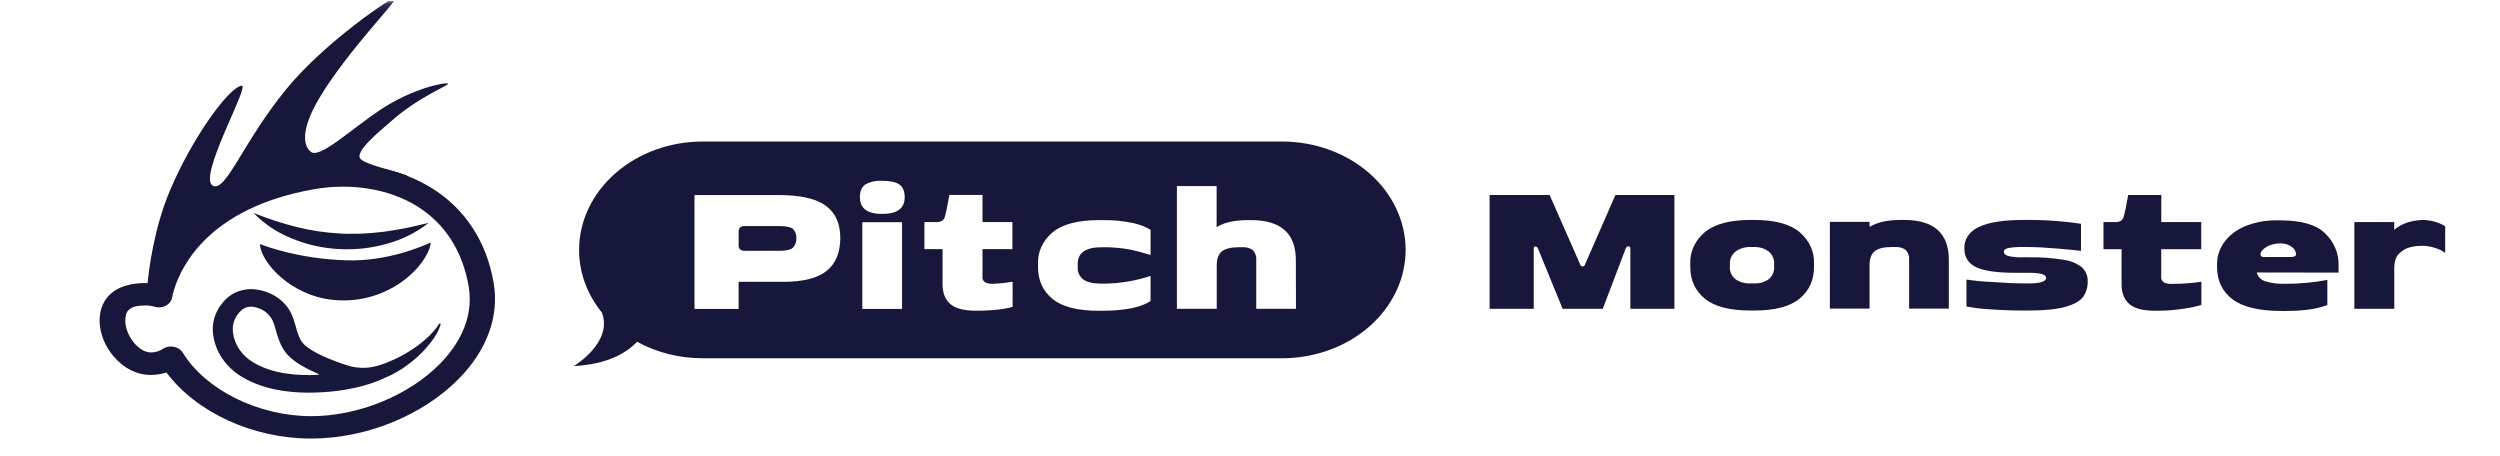 <svg width="318" height="58" viewBox="0 0 318 58" fill="none" xmlns="http://www.w3.org/2000/svg">
<g clip-path="url(#clip0_331_626)">
<mask id="mask0_331_626" style="mask-type:luminance" maskUnits="userSpaceOnUse" x="0" y="0" width="318" height="58">
<path d="M317.909 0.122H0V57.322H317.909V0.122Z" fill="white"/>
</mask>
<g mask="url(#mask0_331_626)">
<path d="M163.083 18.001H89.396C85.226 18.001 81.226 19.453 78.276 22.038C75.325 24.622 73.665 28.129 73.659 31.787C73.656 34.646 74.672 37.435 76.564 39.763C78.001 43.569 72.991 46.565 72.991 46.565C77.176 46.337 79.613 44.975 81.038 43.472C83.537 44.847 86.428 45.575 89.379 45.572H163.083C167.252 45.567 171.249 44.111 174.196 41.522C177.143 38.934 178.797 35.426 178.797 31.768C178.787 28.116 177.126 24.618 174.181 22.038C171.236 19.457 167.245 18.006 163.083 18.001ZM105.137 34.465C103.983 35.388 102.152 35.848 99.646 35.846H93.951V39.293H88.337V24.814H99.089C101.822 24.814 103.807 25.265 105.043 26.168C106.279 27.071 106.893 28.45 106.885 30.305C106.871 32.161 106.288 33.547 105.137 34.465ZM114.74 39.293H109.688V28.261H114.74V39.293ZM112.214 27.212C110.326 27.212 109.381 26.506 109.381 25.093C109.381 24.321 109.607 23.78 110.066 23.47C110.705 23.113 111.459 22.949 112.214 23C113.226 23 113.953 23.157 114.404 23.47C114.855 23.784 115.076 24.321 115.076 25.093C115.076 26.506 114.122 27.212 112.214 27.212ZM128.802 39.032C128.802 39.032 127.411 39.524 124.182 39.524C122.629 39.524 121.525 39.237 120.874 38.663C120.215 38.088 119.891 37.241 119.891 36.126V31.693H117.586V28.246H119.079C119.344 28.263 119.608 28.207 119.835 28.085C120.031 27.937 120.161 27.732 120.202 27.507C120.329 27.082 120.516 26.179 120.763 24.799H124.974V28.246H128.776V31.693H124.974V35.092C124.943 35.236 124.954 35.385 125.004 35.524C125.056 35.663 125.146 35.789 125.267 35.891C125.584 36.054 125.951 36.127 126.317 36.099C127.153 36.066 127.985 35.977 128.805 35.831L128.802 39.032ZM146.35 32.436C145.5 32.162 144.632 31.932 143.752 31.745C142.558 31.525 141.338 31.426 140.119 31.451C138.094 31.451 137.084 32.157 137.086 33.57V33.962C137.059 34.26 137.11 34.559 137.236 34.837C137.363 35.114 137.56 35.363 137.814 35.562C138.303 35.909 139.068 36.081 140.119 36.081C141.291 36.086 142.461 35.988 143.611 35.786C144.545 35.624 145.461 35.393 146.35 35.096V38.297C145.111 39.118 143.034 39.528 140.119 39.528H139.724C137.047 39.528 135.096 39.023 133.872 38.013C132.646 37.004 132.034 35.653 132.034 33.962V33.57C132 32.821 132.15 32.074 132.471 31.38C132.794 30.686 133.281 30.06 133.901 29.544C135.143 28.52 137.084 28.006 139.724 28.003H140.119C141.474 27.97 142.83 28.095 144.146 28.377C144.935 28.54 145.68 28.828 146.35 29.227V32.436ZM164.847 39.282H159.795V33.077C159.846 32.626 159.692 32.174 159.369 31.82C158.985 31.542 158.491 31.408 157.995 31.447H157.6C156.571 31.447 155.843 31.63 155.409 31.988C154.975 32.346 154.767 32.943 154.767 33.76V39.278H149.702V23.664H154.754V28.888C155.707 28.296 157.035 28 158.739 28H159.131C162.93 28 164.831 29.691 164.831 33.074L164.847 39.282Z" fill="#17173B"/>
<path d="M99.092 28.754H94.796C94.563 28.734 94.331 28.795 94.15 28.925C94.002 29.084 93.932 29.288 93.954 29.492V31.168C93.932 31.372 94.002 31.576 94.15 31.735C94.332 31.863 94.563 31.925 94.796 31.906H99.092C99.942 31.906 100.534 31.783 100.836 31.533C101.002 31.365 101.127 31.17 101.204 30.958C101.28 30.746 101.307 30.523 101.282 30.302C101.309 30.084 101.283 29.864 101.206 29.656C101.129 29.448 101.003 29.256 100.836 29.093C100.529 28.869 99.942 28.754 99.092 28.754Z" fill="#17173B"/>
<path d="M207.381 39.283V31.601C207.385 31.53 207.361 31.46 207.312 31.404C207.29 31.38 207.263 31.361 207.231 31.348C207.199 31.335 207.164 31.328 207.129 31.329C206.998 31.329 206.887 31.419 206.793 31.601L203.872 39.283H198.768L195.624 31.601C195.548 31.437 195.437 31.355 195.288 31.355C195.139 31.355 195.093 31.437 195.093 31.601V39.283H189.479V24.804H197.113L201.013 33.668C201.028 33.731 201.066 33.788 201.123 33.828C201.18 33.869 201.251 33.892 201.324 33.892C201.454 33.892 201.547 33.818 201.604 33.668L205.479 24.804H212.986V39.283H207.381Z" fill="#17173B"/>
<path d="M216.845 37.985C215.616 36.974 215.003 35.627 215.003 33.933V33.541C214.97 32.792 215.12 32.046 215.442 31.352C215.763 30.658 216.25 30.032 216.87 29.515C218.118 28.491 220.06 27.977 222.697 27.975H223.11C225.73 27.975 227.657 28.488 228.893 29.515C229.509 30.034 229.992 30.66 230.312 31.354C230.631 32.048 230.777 32.794 230.744 33.541V33.933C230.744 35.627 230.132 36.974 228.906 37.985C227.682 38.996 225.751 39.499 223.11 39.499H222.684C220.013 39.499 218.067 38.995 216.845 37.985ZM224.985 35.511C225.223 35.307 225.406 35.06 225.524 34.788C225.642 34.515 225.692 34.224 225.669 33.933V33.541C225.687 33.253 225.633 32.966 225.512 32.698C225.392 32.43 225.205 32.188 224.969 31.989C224.449 31.595 223.775 31.392 223.088 31.422H222.684C221.989 31.395 221.307 31.597 220.774 31.989C220.528 32.184 220.336 32.424 220.209 32.693C220.083 32.961 220.026 33.251 220.043 33.541V33.933C220.017 34.228 220.069 34.525 220.193 34.8C220.317 35.076 220.512 35.323 220.761 35.522C221.308 35.897 221.992 36.085 222.684 36.052H223.11C223.789 36.083 224.458 35.89 224.985 35.511Z" fill="#17173B"/>
<path d="M247.891 33.052V39.257H242.838V33.052C242.888 32.601 242.736 32.149 242.413 31.795C242.028 31.516 241.533 31.382 241.035 31.422H240.643C239.615 31.422 238.883 31.605 238.453 31.963C238.024 32.321 237.807 32.918 237.807 33.739V39.253H232.758V28.221H237.811V28.863C238.767 28.269 240.095 27.975 241.8 27.975H242.191C245.991 27.977 247.891 29.67 247.891 33.052Z" fill="#17173B"/>
<path d="M262.508 33.049C263.384 33.165 264.2 33.508 264.851 34.033C265.335 34.514 265.586 35.14 265.553 35.78C265.579 36.461 265.39 37.135 265.005 37.727C264.639 38.252 263.905 38.678 262.802 39.007C261.698 39.335 260.115 39.499 258.051 39.499H257.46C255.852 39.499 254.33 39.44 252.901 39.328C251.97 39.28 251.044 39.164 250.135 38.981V35.559C251.184 35.719 252.243 35.821 253.304 35.865C255.104 35.989 256.477 36.052 257.434 36.052H258.051C259.525 36.052 260.264 35.814 260.267 35.339C260.267 34.912 259.518 34.698 258.022 34.698H256.32C254.014 34.698 252.363 34.46 251.364 33.985C250.361 33.508 249.864 32.702 249.864 31.571C249.846 31.018 250.008 30.471 250.33 29.995C250.654 29.52 251.125 29.135 251.688 28.885C252.904 28.281 254.822 27.977 257.443 27.975H258.051C259.4 27.975 260.714 28.034 261.994 28.146C263.274 28.258 264.18 28.37 264.702 28.467V31.914C264.102 31.832 263.062 31.73 261.585 31.608C260.108 31.487 258.93 31.424 258.051 31.422H257.413C256.749 31.399 256.083 31.444 255.431 31.556C255.069 31.65 254.886 31.799 254.886 32.015C254.886 32.231 255.061 32.441 255.418 32.556C256.069 32.701 256.742 32.759 257.413 32.728H258.051C259.545 32.7 261.039 32.807 262.508 33.049Z" fill="#17173B"/>
<path d="M270.846 38.668C270.191 38.093 269.862 37.247 269.862 36.131V31.698H267.561V28.251H269.021C269.286 28.268 269.55 28.212 269.777 28.091C269.975 27.943 270.105 27.737 270.144 27.512C270.274 27.087 270.461 26.184 270.705 24.804H274.916V28.251H279.994V31.698H274.907V35.097C274.877 35.241 274.889 35.389 274.939 35.529C274.99 35.668 275.08 35.794 275.201 35.896C275.518 36.06 275.887 36.135 276.255 36.108C277.028 36.111 277.801 36.077 278.569 36.008C279.054 35.972 279.537 35.915 280.015 35.836V38.791C279.305 38.997 278.576 39.153 277.837 39.257C276.621 39.45 275.386 39.541 274.15 39.529C272.593 39.529 271.492 39.242 270.846 38.668Z" fill="#17173B"/>
<path d="M287.065 34.66C287.119 34.912 287.248 35.148 287.437 35.344C287.626 35.54 287.87 35.69 288.145 35.779C288.952 36.023 289.805 36.131 290.659 36.1C292.467 36.105 294.27 35.94 296.038 35.607V38.809C295.328 39.021 294.117 39.555 290.659 39.555H290.263C287.363 39.555 285.263 39.057 283.964 38.062C282.665 37.068 282.015 35.708 282.011 33.984V33.593C282.001 32.603 282.319 31.632 282.926 30.798C283.575 29.919 284.493 29.218 285.576 28.776C286.867 28.253 288.28 27.998 289.701 28.03H290.097C292.756 28.03 294.646 28.585 295.767 29.694C296.892 30.79 297.5 32.219 297.467 33.694V34.678L287.065 34.66ZM288.719 31.201C288.377 31.337 288.071 31.534 287.821 31.78C287.655 31.933 287.555 32.135 287.541 32.347C287.534 32.394 287.539 32.441 287.556 32.486C287.574 32.531 287.603 32.571 287.642 32.605C287.679 32.638 287.727 32.663 287.777 32.678C287.828 32.693 287.883 32.697 287.936 32.69H291.386C291.837 32.69 292.062 32.566 292.062 32.317C292.049 32.14 291.993 31.967 291.898 31.81C291.804 31.654 291.673 31.516 291.513 31.407C291.115 31.101 290.596 30.941 290.067 30.962C289.61 30.956 289.157 31.037 288.741 31.201H288.719Z" fill="#17173B"/>
<path d="M304.545 28.243V29.228C305.033 28.817 305.612 28.498 306.247 28.292C306.887 28.101 307.556 27.994 308.232 27.975C309.229 28.009 310.195 28.281 311.027 28.762V32.183C310.491 31.679 309.058 31.265 308.232 31.265C306.17 31.265 305.625 31.855 305.196 32.231C304.766 32.608 304.55 33.25 304.55 34.153V39.276H299.475V28.243H304.545Z" fill="#17173B"/>
<path d="M56.004 41.167C55.99 41.16 55.974 41.154 55.958 41.153C55.941 41.15 55.924 41.151 55.908 41.155C55.892 41.159 55.877 41.165 55.864 41.174C55.851 41.183 55.84 41.194 55.832 41.207C55.721 41.372 55.627 41.543 55.507 41.7C55.387 41.856 55.264 42.013 55.127 42.164L54.715 42.606L54.273 43.025C53.675 43.57 53.023 44.068 52.324 44.512C51.643 44.962 50.922 45.363 50.168 45.711C49.794 45.882 49.411 46.036 49.034 46.193C48.641 46.318 48.261 46.477 47.865 46.569C46.658 46.89 45.363 46.857 44.179 46.475C42.256 45.856 39.652 44.839 38.632 43.76C38.086 43.19 37.862 42.389 37.625 41.549C37.359 40.612 37.06 39.555 36.235 38.677C35.742 38.13 35.125 37.679 34.423 37.352C33.721 37.025 32.949 36.83 32.156 36.78C31.556 36.754 30.957 36.84 30.397 37.03C29.838 37.221 29.33 37.514 28.908 37.888C28.233 38.497 27.721 39.23 27.41 40.034C27.099 40.839 26.997 41.694 27.112 42.537C27.241 43.62 27.637 44.666 28.273 45.6C28.909 46.535 29.77 47.337 30.795 47.95C33.393 49.497 36.485 49.945 39.207 49.945C43.991 49.945 47.193 48.873 48.57 48.235L49.837 47.666C50.236 47.443 50.636 47.224 51.019 46.987C51.77 46.499 52.473 45.958 53.123 45.369C53.761 44.782 54.34 44.148 54.854 43.475C55.388 42.814 55.791 42.079 56.046 41.301C56.057 41.278 56.059 41.252 56.051 41.228C56.044 41.204 56.027 41.182 56.004 41.167ZM32.237 46.11C31.517 45.684 30.911 45.124 30.462 44.471C30.013 43.819 29.732 43.087 29.639 42.33C29.562 41.812 29.617 41.287 29.802 40.791C29.986 40.295 30.294 39.841 30.704 39.464C30.864 39.317 31.056 39.201 31.269 39.122C31.482 39.043 31.71 39.004 31.942 39.005H32.032C32.467 39.05 32.886 39.171 33.266 39.361C33.645 39.552 33.977 39.807 34.241 40.113C34.692 40.592 34.891 41.29 35.118 42.107C35.404 43.087 35.728 44.227 36.644 45.193C37.56 46.158 39.009 46.928 40.503 47.563C40.517 47.567 40.53 47.576 40.538 47.588C40.546 47.6 40.549 47.614 40.546 47.627C40.544 47.641 40.535 47.653 40.523 47.661C40.511 47.67 40.495 47.675 40.48 47.674C37.888 47.816 34.699 47.586 32.237 46.11Z" fill="#17173B"/>
<path d="M18.744 36.302C18.925 34.308 19.585 29.026 21.631 24.2C24.466 17.511 29.065 11.161 30.724 10.899C31.894 10.713 24.986 22.719 27.119 23.647C28.782 24.371 30.952 17.998 36.437 11.309C41.384 5.275 50.078 -0.554 50.425 -0.372C50.773 -0.189 44.034 6.693 40.588 12.528C38.357 16.3 38.454 18.511 39.575 19.331C40.695 20.152 44.375 16.679 48.236 14.061C52.387 11.243 56.736 10.403 57.005 10.642C57.197 10.827 53.238 12.289 49.61 15.542C48.509 16.531 44.959 19.334 45.872 20.232C46.947 21.286 53.53 22.328 51.588 22.687C51.156 22.77 46.531 22.519 46.086 22.502C42.322 22.36 34.498 23.972 29.003 27.317C23.508 30.661 18.325 40.84 18.744 36.302Z" fill="#17173B"/>
<path d="M39.58 55.784C32.163 55.784 24.965 52.456 21.172 47.379C20.533 47.588 19.857 47.694 19.175 47.693C17.398 47.693 15.706 46.838 14.414 45.285C13.327 43.997 12.717 42.448 12.663 40.847C12.663 37.761 14.8 36.004 18.509 36.004C18.674 36.004 18.839 36.009 19.006 36.021C20.156 32.349 24.387 23.913 39.243 21.289C44.874 20.295 50.564 21.244 54.861 23.89C59.158 26.537 61.909 30.742 62.802 36.038C63.51 40.234 61.941 44.539 58.382 48.157C53.767 52.858 46.557 55.784 39.58 55.784ZM21.757 44.075C21.876 44.075 21.994 44.086 22.111 44.109C22.349 44.154 22.574 44.243 22.769 44.371C22.964 44.5 23.125 44.664 23.241 44.852C26.164 49.613 32.88 52.935 39.59 52.935C45.556 52.935 51.977 50.325 55.949 46.288C58.024 44.177 60.343 40.758 59.616 36.448C58.856 31.944 56.573 28.403 53.02 26.212C49.467 24.021 44.673 23.232 39.912 24.075C26.638 26.417 23.053 33.816 22.127 36.895C22.033 37.206 21.952 37.534 21.887 37.87C21.846 38.081 21.753 38.282 21.614 38.459C21.476 38.636 21.295 38.783 21.084 38.892C20.875 39.003 20.64 39.071 20.398 39.093C20.154 39.115 19.909 39.091 19.678 39.021C19.31 38.91 18.924 38.852 18.535 38.85C16.356 38.85 15.937 39.585 15.937 40.844C15.937 42.553 17.561 44.832 19.184 44.832C19.744 44.834 20.289 44.67 20.73 44.368C21.026 44.174 21.387 44.071 21.757 44.075Z" fill="#17173B"/>
<path d="M32.26 27.093C34.029 27.805 35.856 28.401 37.726 28.876C39.527 29.326 41.378 29.602 43.247 29.7L43.942 29.734C44.176 29.748 44.407 29.734 44.64 29.734C45.105 29.754 45.569 29.72 46.037 29.714C46.969 29.671 47.901 29.594 48.84 29.477C50.765 29.211 52.667 28.83 54.533 28.338C53.013 29.548 51.213 30.456 49.255 30.999C48.268 31.277 47.254 31.477 46.225 31.597C45.19 31.707 44.145 31.735 43.104 31.68C41.022 31.569 38.984 31.11 37.099 30.326C35.235 29.573 33.583 28.469 32.26 27.093Z" fill="#17173B"/>
<path d="M33.158 31.069C33.147 31.064 33.136 31.062 33.124 31.062C33.112 31.063 33.101 31.067 33.091 31.072C33.082 31.078 33.074 31.086 33.069 31.096C33.064 31.105 33.062 31.115 33.064 31.125C33.236 33.376 36.961 37.65 42.482 38.157C49.387 38.792 54.32 33.883 54.794 30.943C54.797 30.932 54.796 30.921 54.791 30.911C54.786 30.901 54.778 30.892 54.768 30.885C54.758 30.879 54.745 30.875 54.733 30.875C54.72 30.875 54.708 30.878 54.697 30.883C53.921 31.248 49.345 33.285 44.057 33.114C37.997 32.917 33.846 31.345 33.158 31.069Z" fill="#17173B"/>
</g>
</g>
<defs>
<clipPath id="clip0_331_626">
<rect width="317.909" height="57.2" fill="white" transform="translate(0 0.122)"/>
</clipPath>
</defs>
</svg>
